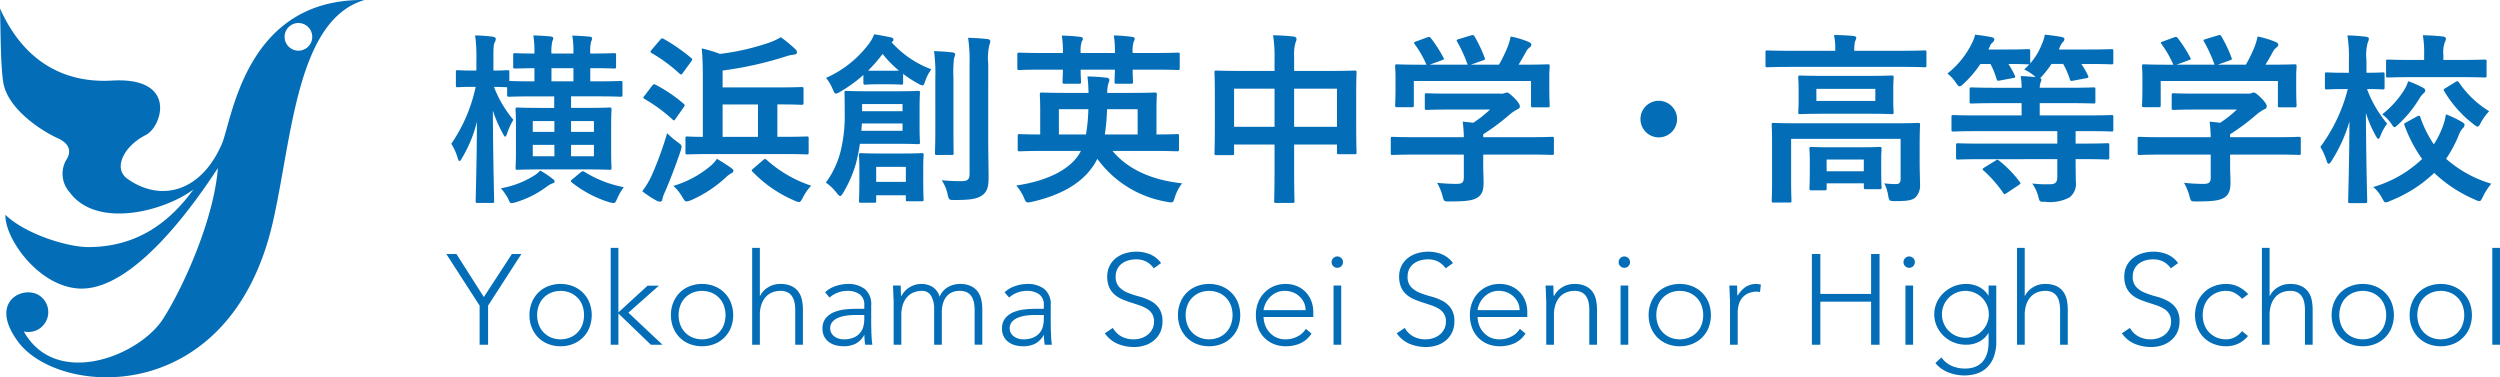 <svg xmlns="http://www.w3.org/2000/svg" viewBox="0 0 273.136 41.222"><defs><style>.a,.b{fill:#036eb7;}.b{fill-rule:evenodd;}</style></defs><path class="a" d="M51.807,9.489c-1.28,0-1.66.04-1.78.04-.22,0-.22-.02-.22-.22V7.889c0-.2,0-.22.22-.22.12,0,.5.04,1.78.04h.24v-1.16a16.866,16.866,0,0,0-.14-2.681,17.61,17.61,0,0,1,1.92.14c.2.04.34.12.34.22a.722.722,0,0,1-.12.4c-.12.22-.14.56-.14,1.9v1.18c1.04,0,1.38-.04,1.52-.04.2,0,.22.02.22.22v.96c.14,0,.8.04,2.741.04v-1.44c-1.44.02-2,.04-2.101.04-.2,0-.22-.019-.22-.24v-1.22c0-.2.02-.22.22-.22.1,0,.66.04,2.101.04v-.04a10.912,10.912,0,0,0-.12-1.94c.62.02,1.38.06,1.9.12.18.02.28.1.28.18a1.094,1.094,0,0,1-.1.34,4.647,4.647,0,0,0-.1,1.3v.04h2.4v-.04a10.595,10.595,0,0,0-.12-1.92c.6.02,1.36.06,1.9.12.18.02.26.08.26.18a.739.739,0,0,1-.1.34,4.376,4.376,0,0,0-.1,1.28v.04c1.88,0,2.48-.04,2.6-.04.2,0,.22.02.22.22v1.22c0,.22-.02.24-.22.24-.12,0-.78-.04-2.6-.04v1.44h.56c1.96,0,2.621-.04,2.74-.04.2,0,.22.02.22.22v1.26c0,.22-.02.24-.22.24-.12,0-.78-.04-2.74-.04H62.39v1.26h1.58c1.841,0,2.481-.04,2.621-.04.2,0,.22.02.22.24,0,.1-.04.601-.04,1.801v2.74c0,1.181.04,1.681.04,1.801,0,.2-.02.22-.22.22-.14,0-.78-.04-2.621-.04H59.169c-1.84,0-2.48.04-2.621.04-.2,0-.22-.02-.22-.22,0-.12.04-.62.04-1.801V13.79c0-1.2-.04-1.701-.04-1.801,0-.22.02-.24.22-.24.14,0,.78.04,2.621.04h1.38V10.53H58.369c-1.94,0-2.601.04-2.721.04-.22,0-.24-.02-.24-.24v-.8c-.14,0-.48-.02-1.44-.04A12.584,12.584,0,0,0,56.088,13.09a7.257,7.257,0,0,0-.68,1.48c-.08.24-.14.36-.22.36-.06,0-.14-.12-.24-.32a14.707,14.707,0,0,1-1.1-2.52c.02,5.261.14,9.522.14,9.862,0,.2-.02.22-.2.22h-1.6c-.2,0-.22-.02-.22-.22,0-.32.12-4.121.14-8.662a14.309,14.309,0,0,1-1.621,3.961c-.12.22-.2.34-.28.34s-.14-.1-.2-.32a6.065,6.065,0,0,0-.7-1.56,17.327,17.327,0,0,0,2.661-6.222Zm6.602,9.662a2.438,2.438,0,0,0,.6-.52,9.105,9.105,0,0,1,1.38.92c.16.12.2.16.2.28,0,.1-.08.16-.22.2a2.486,2.486,0,0,0-.58.32,10.957,10.957,0,0,1-3.421,1.741,2.131,2.131,0,0,1-.46.1c-.18,0-.24-.12-.4-.5a5.885,5.885,0,0,0-.78-1.12A10.178,10.178,0,0,0,58.409,19.151Zm2.161-4.741V13.23H58.208v1.18Zm0,2.661V15.83H58.208v1.241Zm2.08-8.182v-1.44h-2.4v1.44Zm.76,9.962c.22-.16.28-.18.44-.08a12.622,12.622,0,0,0,4.301,1.68,6.298,6.298,0,0,0-.72,1.24c-.24.56-.26.56-.88.4A12.589,12.589,0,0,1,62.47,19.931c-.16-.14-.14-.2.08-.36ZM62.39,13.23v1.18H64.89V13.23Zm2.501,2.6H62.39v1.241H64.89Z"/><path class="a" d="M71.147,19.291a37.104,37.104,0,0,0,1.74-4.741,9.285,9.285,0,0,0,1.121.96c.52.38.52.38.36.96-.54,1.601-1.14,3.161-1.72,4.501a3.417,3.417,0,0,0-.28.78c-.02.18-.1.28-.24.28a.823.823,0,0,1-.38-.1,11.219,11.219,0,0,1-1.58-1.04A8.995,8.995,0,0,0,71.147,19.291Zm.1-9.922c.16-.2.22-.2.4-.1a15.977,15.977,0,0,1,3.04,2.06c.08.08.12.12.12.16,0,.06-.04.12-.12.24l-.9,1.28c-.06.1-.1.14-.16.14q-.06,0-.18-.12a17.379,17.379,0,0,0-3-2.201c-.1-.06-.16-.1-.16-.16a.603.603,0,0,1,.14-.22Zm.88-5.021c.16-.18.22-.18.38-.1a19.683,19.683,0,0,1,3.001,2.08c.08.06.12.1.12.16s-.04.12-.12.24l-.92,1.26c-.14.2-.18.18-.34.06a16.922,16.922,0,0,0-3.041-2.241c-.1-.06-.14-.1-.14-.14,0-.06.04-.12.14-.24Zm7.782,14.023c.16.12.22.18.22.3s-.1.2-.26.28a2.933,2.933,0,0,0-.58.44,13.604,13.604,0,0,1-3.781,2.48,1.936,1.936,0,0,1-.5.14c-.16,0-.24-.12-.44-.441a4.865,4.865,0,0,0-1-1.26,11.201,11.201,0,0,0,4.081-2.2,3.508,3.508,0,0,0,.68-.76C78.929,17.711,79.449,18.031,79.909,18.371Zm-2.02-1.54c-1.98,0-2.661.04-2.781.04-.2,0-.22-.02-.22-.24v-1.48c0-.22.02-.24.22-.24.08,0,.54.04,1.68.04V8.809c0-1.52-.02-2.44-.12-3.52a14.61,14.61,0,0,1,2.001.6,26.374,26.374,0,0,0,5.341-1.22,7.576,7.576,0,0,0,1.3-.6,14.011,14.011,0,0,1,1.58,1.3.449.449,0,0,1,.18.36c0,.12-.12.22-.32.24a3.347,3.347,0,0,0-.84.18,39.805,39.805,0,0,1-6.962,1.56v1.84H85.09c1.741,0,2.341-.04,2.46-.04.22,0,.24.02.24.22v1.48c0,.22-.02.24-.24.24-.12,0-.72-.04-2.46-.04h-.16v3.541h.44c1.98,0,2.661-.04,2.78-.04.18,0,.2.02.2.24v1.48c0,.22-.02.24-.2.24-.12,0-.8-.04-2.78-.04Zm4.921-1.88V11.41H78.949v3.541Zm.54,2.561c.12-.1.18-.14.24-.14s.12.04.2.12a13.741,13.741,0,0,0,4.841,2.8,5.004,5.004,0,0,0-.92,1.32c-.18.32-.26.46-.44.46a1.593,1.593,0,0,1-.48-.16,13.899,13.899,0,0,1-4.561-3.141c-.16-.14-.12-.2.1-.38Z"/><path class="a" d="M93.947,15.711a19.96,19.96,0,0,1-.44,2.18,13.181,13.181,0,0,1-1.38,3.161c-.14.24-.24.36-.34.36s-.2-.12-.4-.36a4.93,4.93,0,0,0-1.16-1.1,9.858,9.858,0,0,0,1.621-3.461,16.119,16.119,0,0,0,.44-4.101c0-1.46-.02-2.021-.02-2.241,0-.2.02-.22.2-.22.12,0,.68.04,2.3.04h3.241c1.62,0,2.181-.04,2.28-.04.2,0,.22.02.22.22,0,.12-.04.52-.04,1.621v2.16c0,1.061.04,1.48.04,1.601,0,.2-.02.22-.22.22-.1,0-.66-.04-2.28-.04Zm.38-7.522A15.126,15.126,0,0,1,91.787,10.03a1.291,1.291,0,0,1-.46.2c-.14,0-.2-.16-.34-.46a4.745,4.745,0,0,0-.74-1.26,11.801,11.801,0,0,0,4.681-3.721,4.159,4.159,0,0,0,.58-1.04c.66.1,1.2.2,1.84.34.16.04.26.1.26.26,0,.1-.06.18-.2.26a10.855,10.855,0,0,0,4.341,2.96,4.87,4.87,0,0,0-.66,1.28c-.12.34-.18.48-.3.48a1.092,1.092,0,0,1-.44-.18,12.089,12.089,0,0,1-1.68-1.08v.96c0,.2-.02.22-.22.22-.12,0-.36-.04-1.36-.04h-1.16c-.98,0-1.24.04-1.36.04-.22,0-.24-.02-.24-.22Zm6.541,11.263c0,1.74.04,2.22.04,2.34,0,.18-.02.2-.22.2H99.188c-.2,0-.22-.02-.22-.2v-.46H95.728v.6c0,.2-.02.22-.22.22h-1.44c-.2,0-.22-.02-.22-.22,0-.12.04-.58.04-2.36V18.431c0-.92-.04-1.34-.04-1.48,0-.2.02-.22.22-.22.14,0,.6.04,2.101.04h2.42c1.48,0,1.96-.04,2.101-.04.2,0,.22.02.22.22,0,.14-.04.54-.04,1.24Zm-2.26-5.961H94.167l-.06.8h4.501ZM94.187,11.37v.78h4.421v-.78Zm2.9-3.641c.62,0,.94,0,1.121-.02a11.846,11.846,0,0,1-1.781-1.82,15.135,15.135,0,0,1-1.58,1.82c.2.02.52.02,1.08.02Zm-1.36,10.502v1.64h3.241v-1.64Zm6.461-9.682a18.467,18.467,0,0,0-.14-2.961c.72.02,1.34.06,2.04.14.18.02.26.1.26.22a1.803,1.803,0,0,1-.12.44,13.658,13.658,0,0,0-.06,2.141V14.05c0,1.701.02,2.52.02,2.641,0,.22-.02.24-.2.24H102.349c-.18,0-.2-.02-.2-.24,0-.12.04-.94.04-2.641Zm5.781,6.861c0,1.4.04,2.98.04,3.981,0,.98-.14,1.56-.72,1.96-.56.36-1.14.5-3.021.5-.6,0-.6-.02-.74-.64a4.404,4.404,0,0,0-.64-1.521,19.504,19.504,0,0,0,2.161.1c.64,0,.88-.16.88-.8V6.989a16.969,16.969,0,0,0-.16-2.86c.74.02,1.42.06,2.121.14.2.02.3.12.3.22a1.42,1.42,0,0,1-.1.44,6.13,6.13,0,0,0-.12,2.021Z"/><path class="a" d="M113.928,16.491c-1.78,0-2.4.04-2.521.04-.2,0-.22-.02-.22-.22V14.87c0-.2.02-.22.22-.22.1,0,.7.04,2.24.04V12.07c0-1.08-.04-1.6-.04-1.74,0-.2.02-.22.24-.22.12,0,.82.04,2.761.04h2.32c-.02-.6-.04-1.2-.12-1.8.8.02,1.42.06,2.081.14.22.02.32.12.32.26a1.655,1.655,0,0,1-.12.38,4.176,4.176,0,0,0-.12,1.02h2.42c1.94,0,2.641-.04,2.781-.04.2,0,.22.02.22.22,0,.12-.04.64-.04,1.72V14.69c1.52,0,2.1-.04,2.22-.04.22,0,.24.02.24.22v1.44c0,.2-.02.22-.24.22-.12,0-.74-.04-2.52-.04h-4.501c1.621,1.96,4.221,3.181,7.602,3.541a4.882,4.882,0,0,0-.8,1.54c-.12.42-.18.54-.42.54a2.276,2.276,0,0,1-.42-.06,11.768,11.768,0,0,1-7.622-4.701,5.874,5.874,0,0,1-.58.96c-1.26,1.76-3.421,3.021-6.561,3.741a2.244,2.244,0,0,1-.441.06c-.22,0-.28-.12-.44-.52a4.938,4.938,0,0,0-.84-1.32c3.601-.54,5.761-1.821,6.742-3.241a3.463,3.463,0,0,0,.32-.54Zm2.2-10.702a10.838,10.838,0,0,0-.12-1.9,19.602,19.602,0,0,1,2.02.14c.16.02.28.08.28.2a.527.527,0,0,1-.12.3,3.464,3.464,0,0,0-.12,1.26H121.81a11.074,11.074,0,0,0-.12-1.92,18.85,18.85,0,0,1,2,.16c.18.02.28.08.28.2a.528.528,0,0,1-.1.3,3.405,3.405,0,0,0-.12,1.26h2.4c1.78,0,2.38-.04,2.501-.04.22,0,.24.02.24.22v1.46c0,.2-.02.22-.24.22-.12,0-.72-.04-2.501-.04h-2.4c0,.82.04,1.2.04,1.3,0,.22-.02.24-.22.24h-1.581c-.2,0-.22-.02-.22-.24,0-.1.02-.48.04-1.3h-3.741c0,.82.04,1.22.04,1.32,0,.2-.02.22-.22.22H116.308c-.2,0-.22-.02-.22-.22,0-.12.02-.52.04-1.32h-2.26c-1.78,0-2.38.04-2.501.04-.2,0-.22-.02-.22-.22v-1.46c0-.2.02-.22.22-.22.12,0,.72.04,2.501.04Zm-.44,6.142v2.76h2.961a19.414,19.414,0,0,0,.26-2.76Zm8.602,2.76V11.93h-3.341a21.822,21.822,0,0,1-.24,2.76Z"/><path class="a" d="M139.249,6.409a15.036,15.036,0,0,0-.16-2.56c.74.02,1.54.06,2.22.14.18.02.34.1.34.24a.911.911,0,0,1-.1.4,4.759,4.759,0,0,0-.16,1.62v1.5H145.27c1.92,0,2.581-.04,2.721-.04.2,0,.22.02.22.22,0,.12-.04.74-.04,2.48v2.32c0,3.201.04,3.781.04,3.901,0,.2-.02.22-.22.22H146.29c-.2,0-.22-.02-.22-.22v-.84h-4.681v2.46c0,2.38.04,3.601.04,3.701,0,.2-.02.22-.22.22h-1.78c-.2,0-.22-.02-.22-.22,0-.12.04-1.3.04-3.661v-2.5h-4.421v.92c0,.22-.02.24-.22.24h-1.7c-.2,0-.22-.02-.22-.24,0-.12.04-.72.04-3.921V10.729c0-2.04-.04-2.68-.04-2.8,0-.2.019-.22.22-.22.14,0,.8.04,2.721.04h3.621ZM134.828,13.85h4.421V9.689h-4.421Zm6.561-4.161V13.85H146.07V9.689Z"/><path class="a" d="M154.667,16.891c-1.78,0-2.38.04-2.5.04-.2,0-.22-.02-.22-.22V15.17c0-.2.02-.22.22-.22.12,0,.72.04,2.5.04h5.261a14.455,14.455,0,0,0-.12-1.701l1.16.12a12.511,12.511,0,0,0,1.82-1.44h-4.321c-1.84,0-2.481.04-2.581.04-.2,0-.22-.02-.22-.2v-1.4c0-.2.02-.22.22-.22.1,0,.74.04,2.581.04H163.89a1.255,1.255,0,0,0,.48-.04.653.653,0,0,1,.26-.08c.16,0,.36.16.86.64.4.42.56.68.56.86a.319.319,0,0,1-.24.32,4.747,4.747,0,0,0-.96.66,23.735,23.735,0,0,1-2.801,2.08v.32H167.05c1.78,0,2.38-.04,2.501-.04.2,0,.22.02.22.22v1.54c0,.2-.02.22-.22.22-.12,0-.72-.04-2.501-.04h-5.002v1.3c0,.48.04,1.22.04,1.74,0,.86-.16,1.3-.64,1.64-.52.32-1.14.441-3.06.441-.62,0-.62.02-.78-.58a6.007,6.007,0,0,0-.6-1.46,19.446,19.446,0,0,0,2.141.12c.56,0,.78-.14.78-.7v-2.5Zm1.24-12.803c.26-.1.32-.06.44.1a14.981,14.981,0,0,1,1.34,2.08c.1.2.1.22-.18.32l-1.32.48h4.161a15.483,15.483,0,0,0-1.14-2.5c-.12-.2-.06-.22.18-.3l1.32-.4c.24-.08.3-.04.4.12a15.613,15.613,0,0,1,1.1,2.32c.06.18.06.2-.22.3l-1.3.46h3.08a15.794,15.794,0,0,0,.98-2.021,6.614,6.614,0,0,0,.3-1.06,10.05,10.05,0,0,1,1.98.6c.18.08.28.18.28.3a.377.377,0,0,1-.2.3,1.511,1.511,0,0,0-.38.46c-.28.52-.52.94-.82,1.42h.52c1.86,0,2.52-.04,2.641-.04.22,0,.24.02.24.22,0,.12-.04.5-.04,1.08v.92c0,1.8.04,2.12.04,2.24,0,.22-.02.24-.24.24H167.49c-.2,0-.22-.02-.22-.24V8.849H154.467V11.49c0,.2-.02.22-.22.22h-1.581c-.22,0-.24-.02-.24-.22,0-.14.04-.46.04-2.26v-.74c0-.74-.04-1.1-.04-1.24,0-.2.02-.22.24-.22.12,0,.78.04,2.641.04h.54a11.574,11.574,0,0,0-1.28-2.24c-.12-.18-.1-.22.14-.3Z"/><path class="a" d="M183.229,13.01a2,2,0,1,1-2.001-2A2.006,2.006,0,0,1,183.229,13.01Z"/><path class="a" d="M195.647,7.309c-1.8,0-2.42.04-2.541.04-.2,0-.22-.02-.22-.22v-1.4c0-.2.02-.22.22-.22.12,0,.74.04,2.541.04h4.861v-.06a6.852,6.852,0,0,0-.14-1.661c.74,0,1.44.04,2.121.1.2.02.32.1.32.2a1.201,1.201,0,0,1-.14.4,3.971,3.971,0,0,0-.08.96v.06H207.71c1.8,0,2.42-.04,2.541-.04.2,0,.22.02.22.22v1.4c0,.2-.02.22-.22.22-.12,0-.74-.04-2.541-.04ZM209.73,17.571c0,1.08.04,1.92.04,2.541a1.841,1.841,0,0,1-.48,1.44c-.36.32-.82.42-2.26.42-.62,0-.64-.04-.74-.62a4.652,4.652,0,0,0-.42-1.32,11.152,11.152,0,0,0,1.28.08c.32,0,.5-.14.5-.56V15.17H195.687v4.481c0,1.48.04,2.16.04,2.26,0,.2-.02.22-.22.22h-1.72c-.2,0-.22-.02-.22-.22,0-.12.04-.72.04-2.26V15.771c0-1.4-.04-2-.04-2.121,0-.2.02-.22.22-.22.14,0,.8.04,2.7.04H206.85c1.9,0,2.561-.04,2.701-.04.2,0,.22.02.22.22,0,.12-.04.82-.04,2.28Zm-5.641-9.282c1.82,0,2.46-.04,2.58-.04.2,0,.22.02.22.22,0,.14-.04.44-.04,1.3v1.22c0,.82.04,1.14.04,1.26,0,.2-.02.22-.22.22-.12,0-.76-.04-2.58-.04H199.268c-1.82,0-2.46.04-2.581.04-.2,0-.22-.02-.22-.22,0-.12.04-.44.04-1.26v-1.22c0-.86-.04-1.16-.04-1.3,0-.2.02-.22.22-.22.12,0,.76.04,2.581.04Zm-6.182,12.503c-.2,0-.22-.02-.22-.22,0-.14.04-.46.04-2.3v-.74c0-.76-.04-1.14-.04-1.26,0-.2.02-.22.22-.22.12,0,.64.04,2.161.04h3.121c1.5,0,2.02-.04,2.161-.04.2,0,.22.02.22.22,0,.12-.04.48-.04,1.06v.88c0,1.8.04,2.12.04,2.24,0,.2-.02.22-.22.22h-1.48c-.22,0-.24-.02-.24-.22v-.42h-4.061v.54c0,.2-.02.22-.22.22Zm6.981-11.082h-6.441v1.32h6.441Zm-5.321,9.002h4.061v-1.28h-4.061Z"/><path class="a" d="M216.548,17.391c-1.86,0-2.5.04-2.621.04-.2,0-.22-.02-.22-.22v-1.32c0-.22.02-.24.22-.24.12,0,.76.04,2.621.04h8.222V14.33h-8.802c-1.8,0-2.4.04-2.52.04-.22,0-.24-.02-.24-.22V12.79c0-.2.02-.22.24-.22.12,0,.72.04,2.52.04h4.901V11.27h-2.681c-1.96,0-2.66.04-2.78.04-.2,0-.22-.02-.22-.22v-1.32c0-.2.02-.22.22-.22.12,0,.82.04,2.78.04h2.681a7.384,7.384,0,0,0-.1-1.28c.58.02,1.161.06,1.621.12l-.14-.14a5.005,5.005,0,0,0-1.1-.7,7.394,7.394,0,0,0,.56-.56h-.14c-.12,0-.64-.04-2.141-.04a9.609,9.609,0,0,1,.7,1.26c.08.18.06.24-.2.28l-1.4.26c-.3.06-.34.04-.4-.18a9.191,9.191,0,0,0-.66-1.621h-1.101a12.012,12.012,0,0,1-1.84,2.161c-.2.18-.32.28-.44.28s-.22-.12-.4-.4a4.51,4.51,0,0,0-.92-1,9.549,9.549,0,0,0,2.661-3.281,4.058,4.058,0,0,0,.36-.961c.56.06,1.26.16,1.82.28.2.04.28.14.28.24a.441.441,0,0,1-.18.32.974.974,0,0,0-.32.48,2.012,2.012,0,0,0-.14.3h2.02c1.64,0,2.18-.04,2.3-.04.22,0,.24.02.24.24v1.32a6.997,6.997,0,0,0,1.28-2.12,4.402,4.402,0,0,0,.32-1.02c.62.06,1.38.16,1.86.26.22.04.28.14.28.22a.451.451,0,0,1-.16.32,1.513,1.513,0,0,0-.3.46,2.676,2.676,0,0,0-.14.36H228.01c1.88,0,2.541-.04,2.661-.04.2,0,.22.02.22.24V6.809c0,.2-.02.22-.22.22-.12,0-.78-.04-2.661-.04h-.62a8.929,8.929,0,0,1,.74,1.28c.08.18.04.24-.22.28l-1.38.26c-.3.06-.34.04-.4-.18a8.513,8.513,0,0,0-.72-1.641h-1.28a10.491,10.491,0,0,1-.96,1.26,1.808,1.808,0,0,1-.28.28c.08.04.14.1.14.16a.741.741,0,0,1-.08.3,1.723,1.723,0,0,0-.1.6H225.95c1.98,0,2.661-.04,2.781-.04.18,0,.2.02.2.22v1.32c0,.2-.02.22-.2.22-.12,0-.8-.04-2.781-.04H222.849v1.34H228.15c1.8,0,2.42-.04,2.541-.04.18,0,.2.02.2.22v1.36c0,.2-.02.22-.2.22-.12,0-.74-.04-2.541-.04h-1.38v1.36h.82c1.88,0,2.52-.04,2.641-.04.2,0,.22.02.22.24v1.32c0,.2-.02.22-.22.22-.12,0-.76-.04-2.641-.04h-.82v.3c0,.7.02,1.46.02,2.12a1.88,1.88,0,0,1-.66,1.741,4.49,4.49,0,0,1-2.681.5c-.62,0-.62,0-.76-.6a4.452,4.452,0,0,0-.66-1.4,12.797,12.797,0,0,0,1.94.08c.58,0,.8-.2.8-.8v-1.94Zm1.44.18c.12-.08.18-.12.24-.12s.1.04.18.1a12.286,12.286,0,0,1,2.241,2.3c.14.16.14.2-.08.36l-1.3.86c-.28.18-.3.2-.4.02a13.514,13.514,0,0,0-2.16-2.46c-.16-.14-.14-.18.1-.34Z"/><path class="a" d="M236.268,16.891c-1.78,0-2.38.04-2.501.04-.2,0-.22-.02-.22-.22V15.17c0-.2.02-.22.22-.22.12,0,.72.04,2.501.04h5.261a14.455,14.455,0,0,0-.12-1.701l1.16.12a12.511,12.511,0,0,0,1.82-1.44h-4.321c-1.84,0-2.481.04-2.581.04-.2,0-.22-.02-.22-.2v-1.4c0-.2.02-.22.22-.22.1,0,.74.04,2.581.04H245.49a1.255,1.255,0,0,0,.48-.04.653.653,0,0,1,.26-.08c.16,0,.36.16.86.64.4.42.56.68.56.86a.319.319,0,0,1-.24.32,4.747,4.747,0,0,0-.96.66,23.769,23.769,0,0,1-2.8,2.08v.32h5.001c1.78,0,2.38-.04,2.501-.04.2,0,.22.02.22.22v1.54c0,.2-.02.22-.22.22-.12,0-.72-.04-2.501-.04h-5.001v1.3c0,.48.04,1.22.04,1.74,0,.86-.16,1.3-.64,1.64-.52.32-1.14.441-3.06.441-.62,0-.62.02-.78-.58a6.007,6.007,0,0,0-.6-1.46,19.446,19.446,0,0,0,2.141.12c.56,0,.78-.14.78-.7v-2.5Zm1.24-12.803c.26-.1.32-.06.44.1a14.981,14.981,0,0,1,1.34,2.08c.1.2.1.22-.18.32l-1.32.48h4.161a15.474,15.474,0,0,0-1.14-2.5c-.12-.2-.06-.22.18-.3l1.32-.4c.24-.08.3-.04.4.12a15.613,15.613,0,0,1,1.1,2.32c.06.18.06.2-.22.3l-1.3.46H245.37a15.794,15.794,0,0,0,.98-2.021,6.614,6.614,0,0,0,.3-1.06,10.05,10.05,0,0,1,1.98.6c.18.08.28.18.28.3a.377.377,0,0,1-.2.3,1.511,1.511,0,0,0-.38.46c-.28.52-.52.94-.82,1.42h.52c1.86,0,2.52-.04,2.641-.04.22,0,.24.02.24.22,0,.12-.04.5-.04,1.08v.92c0,1.8.04,2.12.04,2.24,0,.22-.02.24-.24.24H249.09c-.2,0-.22-.02-.22-.24V8.849H236.067V11.49c0,.2-.02.22-.22.22H234.267c-.22,0-.24-.02-.24-.22,0-.14.04-.46.04-2.26v-.74c0-.74-.04-1.1-.04-1.24,0-.2.019-.22.24-.22.12,0,.78.04,2.641.04h.54a11.574,11.574,0,0,0-1.28-2.24c-.12-.18-.1-.22.14-.3Z"/><path class="a" d="M256.767,22.192c-.2,0-.22-.02-.22-.24,0-.34.12-4.081.14-8.682a16.735,16.735,0,0,1-1.96,4.321c-.12.2-.22.3-.32.3-.08,0-.14-.1-.22-.34a6.589,6.589,0,0,0-.68-1.5,18.052,18.052,0,0,0,3-6.321h-.34c-1.38,0-1.82.04-1.94.04-.2,0-.22-.02-.22-.24v-1.42c0-.18.02-.2.22-.2.12,0,.56.04,1.94.04h.46v-1.34a15.25,15.25,0,0,0-.16-2.741,19.211,19.211,0,0,1,2,.14c.2.02.34.1.34.2a1.026,1.026,0,0,1-.12.44,5.05,5.05,0,0,0-.14,1.92v1.38c1.24,0,1.641-.04,1.76-.04.2,0,.22.02.22.2v1.42c0,.22-.02.24-.22.24-.12,0-.52-.04-1.7-.04a12.773,12.773,0,0,0,2.201,3.781,5.346,5.346,0,0,0-.72,1.3c-.1.24-.16.36-.24.36s-.16-.1-.28-.32a13.069,13.069,0,0,1-1.081-2.501c.02,5.201.14,9.262.14,9.602,0,.22-.02.24-.24.24Zm7.321-9.482c.24-.12.28-.08.36.14a12.43,12.43,0,0,0,1.46,2.921,9.611,9.611,0,0,0,.82-1.56,6.745,6.745,0,0,0,.5-1.72,11.208,11.208,0,0,1,1.76.84c.2.12.28.2.28.3a.547.547,0,0,1-.22.4,2.538,2.538,0,0,0-.46.84,13.984,13.984,0,0,1-1.34,2.48,13.057,13.057,0,0,0,4.941,2.721,6.377,6.377,0,0,0-.92,1.42c-.16.34-.24.48-.4.48a1.371,1.371,0,0,1-.46-.16,15,15,0,0,1-4.461-2.921,14.78,14.78,0,0,1-4.821,3.061,1.313,1.313,0,0,1-.48.16c-.14,0-.22-.14-.4-.48a4.04,4.04,0,0,0-.96-1.2,13.011,13.011,0,0,0,5.341-3.061,15.366,15.366,0,0,1-1.92-3.661c-.08-.2-.04-.22.22-.36Zm.581-3.161c.2.12.3.2.3.32a.445.445,0,0,1-.2.34,2.933,2.933,0,0,0-.48.62,12.871,12.871,0,0,1-2.24,2.741c-.22.2-.34.32-.44.32s-.2-.14-.38-.42a4.471,4.471,0,0,0-.96-.98,10.511,10.511,0,0,0,2.401-2.661,4.711,4.711,0,0,0,.44-.96A13.077,13.077,0,0,1,264.669,9.549Zm-1.101-1.12c-1.88,0-2.541.04-2.661.04-.2,0-.22-.02-.22-.22v-1.52c0-.2.02-.22.22-.22.12,0,.78.04,2.661.04h1.28v-.58a11.537,11.537,0,0,0-.14-2.121c.74.02,1.52.06,2.181.14.2.02.34.12.34.2a.939.939,0,0,1-.12.42,3.128,3.128,0,0,0-.16,1.36v.58h1.84c1.88,0,2.52-.04,2.641-.04.22,0,.24.02.24.22v1.52c0,.2-.02.22-.24.22-.12,0-.76-.04-2.641-.04Zm4.681.54c.24-.14.28-.14.42.06a10.673,10.673,0,0,0,3.281,3.121,6.045,6.045,0,0,0-.9,1.24c-.16.32-.24.44-.36.44-.1,0-.22-.08-.42-.24A12.665,12.665,0,0,1,267.05,9.97c-.12-.18-.08-.22.16-.36Z"/><path class="a" d="M52.4,33.391l-3.64-5.642h1.106l2.996,4.704,3.066-4.704h1.036l-3.64,5.642v4.27H52.4Z"/><path class="a" d="M57.846,34.427a3.609,3.609,0,0,1,.252-1.365,3.255,3.255,0,0,1,.7-1.078,3.12,3.12,0,0,1,1.078-.707,3.659,3.659,0,0,1,1.372-.253,3.607,3.607,0,0,1,1.365.253,3.169,3.169,0,0,1,1.785,1.785,3.824,3.824,0,0,1,0,2.73,3.167,3.167,0,0,1-1.785,1.785,3.606,3.606,0,0,1-1.365.252,3.659,3.659,0,0,1-1.372-.252,3.12,3.12,0,0,1-1.078-.707,3.253,3.253,0,0,1-.7-1.078A3.605,3.605,0,0,1,57.846,34.427Zm.84,0a2.995,2.995,0,0,0,.175,1.029,2.4,2.4,0,0,0,.511.84,2.456,2.456,0,0,0,.812.567,2.8,2.8,0,0,0,2.128,0,2.472,2.472,0,0,0,.812-.567,2.405,2.405,0,0,0,.511-.84,3.108,3.108,0,0,0,0-2.058,2.41,2.41,0,0,0-.511-.84,2.479,2.479,0,0,0-.812-.567,2.8,2.8,0,0,0-2.128,0,2.464,2.464,0,0,0-.812.567,2.405,2.405,0,0,0-.511.84A2.998,2.998,0,0,0,58.686,34.427Z"/><path class="a" d="M66.722,27.077h.84v7.056l3.192-2.926h1.232L68.654,34.161l3.724,3.5H71.104l-3.542-3.416v3.416h-.84Z"/><path class="a" d="M73.302,34.427a3.611,3.611,0,0,1,.252-1.365,3.258,3.258,0,0,1,.7-1.078,3.121,3.121,0,0,1,1.078-.707,3.66,3.66,0,0,1,1.372-.253,3.607,3.607,0,0,1,1.365.253,3.168,3.168,0,0,1,1.785,1.785,3.823,3.823,0,0,1,0,2.73,3.167,3.167,0,0,1-1.785,1.785,3.607,3.607,0,0,1-1.365.252,3.66,3.66,0,0,1-1.372-.252,3.121,3.121,0,0,1-1.078-.707,3.256,3.256,0,0,1-.7-1.078A3.607,3.607,0,0,1,73.302,34.427Zm.84,0a2.995,2.995,0,0,0,.175,1.029,2.4,2.4,0,0,0,.511.84,2.458,2.458,0,0,0,.812.567,2.8,2.8,0,0,0,2.128,0,2.472,2.472,0,0,0,.812-.567,2.406,2.406,0,0,0,.511-.84,3.108,3.108,0,0,0,0-2.058,2.411,2.411,0,0,0-.511-.84,2.479,2.479,0,0,0-.812-.567,2.8,2.8,0,0,0-2.128,0,2.465,2.465,0,0,0-.812.567,2.405,2.405,0,0,0-.511.84A2.998,2.998,0,0,0,74.142,34.427Z"/><path class="a" d="M82.178,27.077h.84v5.25h.028a2.269,2.269,0,0,1,.84-.917,2.446,2.446,0,0,1,1.372-.385,2.758,2.758,0,0,1,1.232.238,1.985,1.985,0,0,1,.749.623,2.354,2.354,0,0,1,.378.889,5.087,5.087,0,0,1,.105,1.036v3.85h-.84V33.853a4.081,4.081,0,0,0-.07-.763,2.02,2.02,0,0,0-.245-.665,1.28,1.28,0,0,0-.49-.469,1.678,1.678,0,0,0-.819-.175,2.394,2.394,0,0,0-.875.161,1.886,1.886,0,0,0-.714.49,2.372,2.372,0,0,0-.476.826,3.52,3.52,0,0,0-.175,1.169V37.661h-.84Z"/><path class="a" d="M95.183,34.945q0,.476.007.854t.021.7q.014.322.035.602t.063.56h-.784a6.087,6.087,0,0,1-.084-1.05h-.028a2.361,2.361,0,0,1-.903.924,2.833,2.833,0,0,1-1.365.294,3.293,3.293,0,0,1-.826-.105,2.163,2.163,0,0,1-.728-.336,1.726,1.726,0,0,1-.728-1.477,1.728,1.728,0,0,1,.378-1.176,2.355,2.355,0,0,1,.931-.651,4.426,4.426,0,0,1,1.176-.28q.623-.063,1.099-.063h.98V33.349a1.369,1.369,0,0,0-.518-1.204,2.211,2.211,0,0,0-1.302-.364,2.951,2.951,0,0,0-1.974.728l-.49-.574a2.992,2.992,0,0,1,1.148-.679,4.113,4.113,0,0,1,1.316-.232,2.943,2.943,0,0,1,1.876.553,2.138,2.138,0,0,1,.7,1.785Zm-1.68-.532a7.41,7.41,0,0,0-1.029.07,3.608,3.608,0,0,0-.896.238,1.667,1.667,0,0,0-.637.448,1.044,1.044,0,0,0-.238.7,1.031,1.031,0,0,0,.133.525,1.157,1.157,0,0,0,.343.378,1.602,1.602,0,0,0,.469.224,1.835,1.835,0,0,0,.525.077,2.695,2.695,0,0,0,1.106-.196,1.88,1.88,0,0,0,.693-.511,1.785,1.785,0,0,0,.357-.714,3.36,3.36,0,0,0,.098-.805v-.434Z"/><path class="a" d="M97.634,33.013q0-.182-.014-.441c-.009-.173-.017-.348-.021-.525s-.012-.343-.021-.497-.014-.273-.014-.357h.84q.014.364.021.7a2.192,2.192,0,0,0,.035.434h.042a2.269,2.269,0,0,1,.84-.917,2.446,2.446,0,0,1,1.372-.385,2.194,2.194,0,0,1,1.176.329,1.87,1.87,0,0,1,.77,1.071,2.095,2.095,0,0,1,.917-1.064,2.614,2.614,0,0,1,1.281-.337,2.758,2.758,0,0,1,1.232.238,1.985,1.985,0,0,1,.749.623,2.354,2.354,0,0,1,.378.889,5.087,5.087,0,0,1,.105,1.036v3.85h-.84V33.853a4.081,4.081,0,0,0-.07-.763,2.02,2.02,0,0,0-.245-.665,1.28,1.28,0,0,0-.49-.469,1.678,1.678,0,0,0-.819-.175,1.925,1.925,0,0,0-.966.217,1.702,1.702,0,0,0-.595.553,2.27,2.27,0,0,0-.308.728,3.268,3.268,0,0,0-.091.742v3.64h-.84V33.769a2.772,2.772,0,0,0-.329-1.442,1.101,1.101,0,0,0-1.015-.546,2.394,2.394,0,0,0-.875.161,1.887,1.887,0,0,0-.714.49,2.371,2.371,0,0,0-.476.826,3.52,3.52,0,0,0-.175,1.169V37.661h-.84Z"/><path class="a" d="M114.797,34.945q0,.476.007.854t.021.7q.014.322.035.602t.063.56h-.784a6.087,6.087,0,0,1-.084-1.05h-.028a2.36,2.36,0,0,1-.903.924,2.832,2.832,0,0,1-1.365.294,3.293,3.293,0,0,1-.826-.105,2.163,2.163,0,0,1-.728-.336,1.726,1.726,0,0,1-.728-1.477,1.728,1.728,0,0,1,.378-1.176,2.354,2.354,0,0,1,.931-.651,4.426,4.426,0,0,1,1.176-.28q.623-.063,1.099-.063h.98V33.349a1.369,1.369,0,0,0-.518-1.204,2.211,2.211,0,0,0-1.302-.364,2.951,2.951,0,0,0-1.974.728l-.49-.574a2.993,2.993,0,0,1,1.148-.679,4.113,4.113,0,0,1,1.316-.232,2.943,2.943,0,0,1,1.876.553,2.138,2.138,0,0,1,.7,1.785Zm-1.68-.532a7.41,7.41,0,0,0-1.029.07,3.608,3.608,0,0,0-.896.238,1.667,1.667,0,0,0-.637.448,1.044,1.044,0,0,0-.238.7,1.03,1.03,0,0,0,.133.525,1.156,1.156,0,0,0,.343.378,1.602,1.602,0,0,0,.469.224,1.837,1.837,0,0,0,.525.077,2.696,2.696,0,0,0,1.106-.196,1.879,1.879,0,0,0,.693-.511,1.785,1.785,0,0,0,.357-.714,3.36,3.36,0,0,0,.098-.805v-.434Z"/><path class="a" d="M121.587,35.827a2.37,2.37,0,0,0,.945.938,2.779,2.779,0,0,0,1.323.308,2.643,2.643,0,0,0,.868-.14,2.209,2.209,0,0,0,.707-.392,1.845,1.845,0,0,0,.476-.609,1.804,1.804,0,0,0,.175-.805,1.548,1.548,0,0,0-.217-.854,1.739,1.739,0,0,0-.581-.553,4.293,4.293,0,0,0-.819-.371q-.455-.154-.938-.308t-.938-.35a3.137,3.137,0,0,1-.819-.511,2.27,2.27,0,0,1-.581-.791,2.825,2.825,0,0,1-.217-1.176,2.548,2.548,0,0,1,.259-1.169,2.499,2.499,0,0,1,.7-.854,3.122,3.122,0,0,1,1.015-.518,4.107,4.107,0,0,1,1.204-.175,3.894,3.894,0,0,1,1.505.287,2.862,2.862,0,0,1,1.197.959l-.798.574a2.351,2.351,0,0,0-.819-.735,2.377,2.377,0,0,0-1.113-.245,3.028,3.028,0,0,0-.854.119,2.136,2.136,0,0,0-.707.35,1.719,1.719,0,0,0-.483.581,1.77,1.77,0,0,0-.182.826,1.595,1.595,0,0,0,.378,1.141,2.666,2.666,0,0,0,.945.63,10.069,10.069,0,0,0,1.232.406,5.96,5.96,0,0,1,1.232.469,2.655,2.655,0,0,1,.945.819,2.441,2.441,0,0,1,.378,1.449,2.685,2.685,0,0,1-.252,1.19,2.611,2.611,0,0,1-.679.875,2.928,2.928,0,0,1-.987.539,3.729,3.729,0,0,1-1.162.182,4.667,4.667,0,0,1-1.806-.343,3.303,3.303,0,0,1-1.414-1.155Z"/><path class="a" d="M128.699,34.427a3.609,3.609,0,0,1,.252-1.365,3.258,3.258,0,0,1,.7-1.078,3.12,3.12,0,0,1,1.078-.707,3.66,3.66,0,0,1,1.372-.253,3.607,3.607,0,0,1,1.365.253,3.168,3.168,0,0,1,1.785,1.785,3.824,3.824,0,0,1,0,2.73,3.167,3.167,0,0,1-1.785,1.785,3.606,3.606,0,0,1-1.365.252,3.659,3.659,0,0,1-1.372-.252,3.12,3.12,0,0,1-1.078-.707,3.256,3.256,0,0,1-.7-1.078A3.605,3.605,0,0,1,128.699,34.427Zm.84,0a2.995,2.995,0,0,0,.175,1.029,2.4,2.4,0,0,0,.511.84,2.456,2.456,0,0,0,.812.567,2.8,2.8,0,0,0,2.128,0,2.473,2.473,0,0,0,.812-.567,2.406,2.406,0,0,0,.511-.84,3.108,3.108,0,0,0,0-2.058,2.411,2.411,0,0,0-.511-.84,2.481,2.481,0,0,0-.812-.567,2.8,2.8,0,0,0-2.128,0,2.464,2.464,0,0,0-.812.567,2.405,2.405,0,0,0-.511.84A2.998,2.998,0,0,0,129.54,34.427Z"/><path class="a" d="M143.287,36.443a2.835,2.835,0,0,1-1.211,1.064,3.861,3.861,0,0,1-1.589.322,3.448,3.448,0,0,1-1.344-.252,3.035,3.035,0,0,1-1.036-.707,3.113,3.113,0,0,1-.665-1.078,3.943,3.943,0,0,1-.231-1.379,3.686,3.686,0,0,1,.238-1.344,3.209,3.209,0,0,1,.672-1.071,3.155,3.155,0,0,1,1.022-.714,3.194,3.194,0,0,1,1.302-.259,3.118,3.118,0,0,1,1.309.259,2.846,2.846,0,0,1,1.533,1.659,3.256,3.256,0,0,1,.196,1.106v.588h-5.432a2.849,2.849,0,0,0,.105.679,2.401,2.401,0,0,0,.385.805,2.433,2.433,0,0,0,.749.672,2.334,2.334,0,0,0,1.211.28,2.702,2.702,0,0,0,1.246-.308,2.245,2.245,0,0,0,.924-.84Zm-.644-2.562a1.915,1.915,0,0,0-.175-.812,2.175,2.175,0,0,0-.476-.665,2.252,2.252,0,0,0-.714-.455,2.298,2.298,0,0,0-.875-.168,2.143,2.143,0,0,0-1.141.28,2.497,2.497,0,0,0-.721.644,2.566,2.566,0,0,0-.378.707,1.873,1.873,0,0,0-.112.469Z"/><path class="a" d="M145.485,28.631a.622.622,0,1,1,.182.448A.609.609,0,0,1,145.485,28.631Zm.21,2.562h.84V37.661h-.84Z"/><path class="a" d="M153.479,35.827a2.37,2.37,0,0,0,.945.938,2.779,2.779,0,0,0,1.323.308,2.643,2.643,0,0,0,.868-.14,2.209,2.209,0,0,0,.707-.392,1.845,1.845,0,0,0,.476-.609,1.804,1.804,0,0,0,.175-.805,1.548,1.548,0,0,0-.217-.854,1.739,1.739,0,0,0-.581-.553,4.293,4.293,0,0,0-.819-.371q-.455-.154-.938-.308t-.938-.35a3.135,3.135,0,0,1-.819-.511,2.268,2.268,0,0,1-.581-.791,2.825,2.825,0,0,1-.217-1.176,2.548,2.548,0,0,1,.259-1.169,2.5,2.5,0,0,1,.7-.854,3.122,3.122,0,0,1,1.015-.518,4.107,4.107,0,0,1,1.204-.175,3.894,3.894,0,0,1,1.505.287,2.862,2.862,0,0,1,1.197.959l-.798.574a2.351,2.351,0,0,0-.819-.735,2.377,2.377,0,0,0-1.113-.245,3.028,3.028,0,0,0-.854.119,2.136,2.136,0,0,0-.707.35,1.72,1.72,0,0,0-.483.581,1.77,1.77,0,0,0-.182.826,1.595,1.595,0,0,0,.378,1.141,2.666,2.666,0,0,0,.945.63,10.069,10.069,0,0,0,1.232.406,5.96,5.96,0,0,1,1.232.469,2.655,2.655,0,0,1,.945.819,2.441,2.441,0,0,1,.378,1.449,2.685,2.685,0,0,1-.252,1.19,2.611,2.611,0,0,1-.679.875,2.928,2.928,0,0,1-.987.539,3.729,3.729,0,0,1-1.162.182,4.667,4.667,0,0,1-1.806-.343,3.303,3.303,0,0,1-1.414-1.155Z"/><path class="a" d="M166.667,36.443a2.835,2.835,0,0,1-1.211,1.064,3.861,3.861,0,0,1-1.589.322,3.448,3.448,0,0,1-1.344-.252,3.035,3.035,0,0,1-1.036-.707,3.113,3.113,0,0,1-.665-1.078,3.943,3.943,0,0,1-.231-1.379,3.686,3.686,0,0,1,.238-1.344,3.209,3.209,0,0,1,.672-1.071,3.155,3.155,0,0,1,1.022-.714,3.194,3.194,0,0,1,1.302-.259,3.118,3.118,0,0,1,1.309.259,2.846,2.846,0,0,1,1.533,1.659,3.256,3.256,0,0,1,.196,1.106v.588h-5.432a2.849,2.849,0,0,0,.105.679,2.401,2.401,0,0,0,.385.805,2.433,2.433,0,0,0,.749.672,2.334,2.334,0,0,0,1.211.28,2.702,2.702,0,0,0,1.246-.308,2.245,2.245,0,0,0,.924-.84Zm-.644-2.562a1.915,1.915,0,0,0-.175-.812,2.175,2.175,0,0,0-.476-.665,2.252,2.252,0,0,0-.714-.455,2.298,2.298,0,0,0-.875-.168,2.143,2.143,0,0,0-1.141.28,2.497,2.497,0,0,0-.721.644,2.566,2.566,0,0,0-.378.707,1.873,1.873,0,0,0-.112.469Z"/><path class="a" d="M168.935,33.013q0-.182-.014-.441t-.021-.525c-.005-.177-.012-.343-.021-.497s-.014-.273-.014-.357h.84q.014.364.021.7a2.192,2.192,0,0,0,.035.434h.042a2.268,2.268,0,0,1,.84-.917,2.446,2.446,0,0,1,1.372-.385,2.758,2.758,0,0,1,1.232.238,1.985,1.985,0,0,1,.749.623,2.353,2.353,0,0,1,.378.889,5.08,5.08,0,0,1,.105,1.036v3.85h-.84V33.853a4.09,4.09,0,0,0-.07-.763,2.022,2.022,0,0,0-.245-.665,1.279,1.279,0,0,0-.49-.469,1.678,1.678,0,0,0-.819-.175,2.394,2.394,0,0,0-.875.161,1.887,1.887,0,0,0-.714.49,2.372,2.372,0,0,0-.476.826,3.52,3.52,0,0,0-.175,1.169V37.661h-.84Z"/><path class="a" d="M176.845,28.631a.622.622,0,1,1,.182.448A.609.609,0,0,1,176.845,28.631Zm.21,2.562h.84V37.661h-.84Z"/><path class="a" d="M180.121,34.427a3.609,3.609,0,0,1,.252-1.365,3.255,3.255,0,0,1,.7-1.078,3.12,3.12,0,0,1,1.078-.707,3.659,3.659,0,0,1,1.372-.253,3.607,3.607,0,0,1,1.365.253,3.169,3.169,0,0,1,1.785,1.785,3.824,3.824,0,0,1,0,2.73,3.167,3.167,0,0,1-1.785,1.785,3.606,3.606,0,0,1-1.365.252,3.659,3.659,0,0,1-1.372-.252,3.12,3.12,0,0,1-1.078-.707,3.253,3.253,0,0,1-.7-1.078A3.605,3.605,0,0,1,180.121,34.427Zm.84,0a2.995,2.995,0,0,0,.175,1.029,2.4,2.4,0,0,0,.511.84,2.456,2.456,0,0,0,.812.567,2.8,2.8,0,0,0,2.128,0,2.472,2.472,0,0,0,.812-.567,2.405,2.405,0,0,0,.511-.84,3.108,3.108,0,0,0,0-2.058,2.41,2.41,0,0,0-.511-.84,2.479,2.479,0,0,0-.812-.567,2.8,2.8,0,0,0-2.128,0,2.464,2.464,0,0,0-.812.567,2.405,2.405,0,0,0-.511.84A2.998,2.998,0,0,0,180.961,34.427Z"/><path class="a" d="M189.011,33.013q0-.182-.014-.441t-.021-.525c-.005-.177-.012-.343-.021-.497s-.014-.273-.014-.357h.84q.014.364.021.7a2.203,2.203,0,0,0,.035.434,2.873,2.873,0,0,1,.826-.938,2.048,2.048,0,0,1,1.232-.364,1.452,1.452,0,0,1,.245.021c.079.014.161.031.245.049l-.098.826a1.021,1.021,0,0,0-.322-.056,2.341,2.341,0,0,0-.945.175,1.774,1.774,0,0,0-.658.483,2.024,2.024,0,0,0-.385.721,3.033,3.033,0,0,0-.126.889V37.661h-.84Z"/><path class="a" d="M197.957,27.749h.924V32.117h5.544V27.749h.924V37.661h-.924V32.957h-5.544V37.661h-.924Z"/><path class="a" d="M207.966,28.631a.622.622,0,1,1,.182.448A.609.609,0,0,1,207.966,28.631Zm.21,2.562h.84V37.661h-.84Z"/><path class="a" d="M218.102,37.241a4.6,4.6,0,0,1-.35,1.946,3.071,3.071,0,0,1-.875,1.148,2.912,2.912,0,0,1-1.127.546,4.893,4.893,0,0,1-1.092.14,5.028,5.028,0,0,1-.959-.091,4.582,4.582,0,0,1-.889-.266,3.65,3.65,0,0,1-.763-.427,3.004,3.004,0,0,1-.595-.574l.658-.616a2.672,2.672,0,0,0,1.12.924,3.525,3.525,0,0,0,1.428.294,3.069,3.069,0,0,0,1.085-.168,2.157,2.157,0,0,0,.728-.441,2.114,2.114,0,0,0,.448-.602,3.123,3.123,0,0,0,.238-.658,3.505,3.505,0,0,0,.091-.623c.009-.196.014-.354.014-.476v-.896h-.028a2.582,2.582,0,0,1-.987.924,3.037,3.037,0,0,1-1.463.336,3.503,3.503,0,0,1-1.344-.259,3.426,3.426,0,0,1-1.841-1.771,3.176,3.176,0,0,1,0-2.576,3.346,3.346,0,0,1,.742-1.05,3.608,3.608,0,0,1,1.099-.714,3.419,3.419,0,0,1,1.344-.266,3.038,3.038,0,0,1,1.463.337,2.575,2.575,0,0,1,.987.924h.028V31.193h.84Zm-.812-2.898a2.493,2.493,0,0,0-.203-1.001,2.544,2.544,0,0,0-1.358-1.358,2.568,2.568,0,0,0-2.002,0,2.546,2.546,0,0,0-1.358,1.358,2.573,2.573,0,0,0,0,2.002,2.546,2.546,0,0,0,1.358,1.358,2.568,2.568,0,0,0,2.002,0,2.544,2.544,0,0,0,1.358-1.358A2.493,2.493,0,0,0,217.29,34.343Z"/><path class="a" d="M220.37,27.077h.84v5.25h.028a2.269,2.269,0,0,1,.84-.917,2.447,2.447,0,0,1,1.372-.385,2.757,2.757,0,0,1,1.232.238,1.986,1.986,0,0,1,.749.623,2.354,2.354,0,0,1,.378.889,5.087,5.087,0,0,1,.105,1.036v3.85h-.84V33.853a4.081,4.081,0,0,0-.07-.763,2.022,2.022,0,0,0-.245-.665,1.279,1.279,0,0,0-.49-.469,1.678,1.678,0,0,0-.819-.175,2.394,2.394,0,0,0-.875.161,1.887,1.887,0,0,0-.714.49,2.373,2.373,0,0,0-.476.826,3.52,3.52,0,0,0-.175,1.169V37.661h-.84Z"/><path class="a" d="M232.704,35.827a2.37,2.37,0,0,0,.945.938,2.779,2.779,0,0,0,1.323.308,2.643,2.643,0,0,0,.868-.14,2.209,2.209,0,0,0,.707-.392,1.845,1.845,0,0,0,.476-.609,1.804,1.804,0,0,0,.175-.805,1.548,1.548,0,0,0-.217-.854A1.739,1.739,0,0,0,236.4,33.72a4.293,4.293,0,0,0-.819-.371q-.455-.154-.938-.308t-.938-.35a3.137,3.137,0,0,1-.819-.511,2.27,2.27,0,0,1-.581-.791,2.825,2.825,0,0,1-.217-1.176,2.548,2.548,0,0,1,.259-1.169,2.498,2.498,0,0,1,.7-.854,3.122,3.122,0,0,1,1.015-.518,4.107,4.107,0,0,1,1.204-.175,3.894,3.894,0,0,1,1.505.287,2.862,2.862,0,0,1,1.197.959l-.798.574a2.351,2.351,0,0,0-.819-.735,2.377,2.377,0,0,0-1.113-.245,3.028,3.028,0,0,0-.854.119,2.136,2.136,0,0,0-.707.35,1.719,1.719,0,0,0-.483.581,1.77,1.77,0,0,0-.182.826,1.595,1.595,0,0,0,.378,1.141,2.666,2.666,0,0,0,.945.63,10.069,10.069,0,0,0,1.232.406,5.96,5.96,0,0,1,1.232.469,2.655,2.655,0,0,1,.945.819,2.441,2.441,0,0,1,.378,1.449,2.685,2.685,0,0,1-.252,1.19,2.611,2.611,0,0,1-.679.875,2.928,2.928,0,0,1-.987.539,3.729,3.729,0,0,1-1.162.182,4.667,4.667,0,0,1-1.806-.343,3.303,3.303,0,0,1-1.414-1.155Z"/><path class="a" d="M245.598,36.709a3.025,3.025,0,0,1-1.078.847,3.113,3.113,0,0,1-1.302.273,3.659,3.659,0,0,1-1.372-.252,3.12,3.12,0,0,1-1.078-.707,3.256,3.256,0,0,1-.7-1.078,3.823,3.823,0,0,1,0-2.73,3.258,3.258,0,0,1,.7-1.078,3.12,3.12,0,0,1,1.078-.707,3.66,3.66,0,0,1,1.372-.253,2.998,2.998,0,0,1,1.323.294,3.473,3.473,0,0,1,1.085.826l-.672.504a2.912,2.912,0,0,0-.798-.637,1.964,1.964,0,0,0-.938-.231,2.603,2.603,0,0,0-1.064.21,2.464,2.464,0,0,0-.812.567,2.405,2.405,0,0,0-.511.84,3.116,3.116,0,0,0,0,2.058,2.4,2.4,0,0,0,.511.84,2.456,2.456,0,0,0,.812.567,2.612,2.612,0,0,0,1.064.21,1.967,1.967,0,0,0,.973-.245,2.544,2.544,0,0,0,.763-.651Z"/><path class="a" d="M247.124,27.077h.84v5.25h.028a2.269,2.269,0,0,1,.84-.917,2.447,2.447,0,0,1,1.372-.385,2.758,2.758,0,0,1,1.232.238,1.987,1.987,0,0,1,.749.623,2.354,2.354,0,0,1,.378.889,5.087,5.087,0,0,1,.105,1.036v3.85h-.84V33.853a4.081,4.081,0,0,0-.07-.763,2.02,2.02,0,0,0-.245-.665,1.28,1.28,0,0,0-.49-.469,1.678,1.678,0,0,0-.819-.175,2.394,2.394,0,0,0-.875.161,1.885,1.885,0,0,0-.714.49,2.372,2.372,0,0,0-.476.826,3.52,3.52,0,0,0-.175,1.169V37.661h-.84Z"/><path class="a" d="M254.74,34.427a3.609,3.609,0,0,1,.252-1.365,3.258,3.258,0,0,1,.7-1.078,3.12,3.12,0,0,1,1.078-.707,3.66,3.66,0,0,1,1.372-.253,3.607,3.607,0,0,1,1.365.253,3.168,3.168,0,0,1,1.785,1.785,3.823,3.823,0,0,1,0,2.73,3.167,3.167,0,0,1-1.785,1.785,3.607,3.607,0,0,1-1.365.252,3.66,3.66,0,0,1-1.372-.252,3.12,3.12,0,0,1-1.078-.707,3.256,3.256,0,0,1-.7-1.078A3.604,3.604,0,0,1,254.74,34.427Zm.84,0a2.995,2.995,0,0,0,.175,1.029,2.4,2.4,0,0,0,.511.84,2.458,2.458,0,0,0,.812.567,2.8,2.8,0,0,0,2.128,0,2.472,2.472,0,0,0,.812-.567,2.406,2.406,0,0,0,.511-.84,3.108,3.108,0,0,0,0-2.058,2.411,2.411,0,0,0-.511-.84,2.479,2.479,0,0,0-.812-.567,2.8,2.8,0,0,0-2.128,0,2.466,2.466,0,0,0-.812.567,2.405,2.405,0,0,0-.511.84A2.998,2.998,0,0,0,255.58,34.427Z"/><path class="a" d="M263.265,34.427a3.609,3.609,0,0,1,.252-1.365,3.258,3.258,0,0,1,.7-1.078,3.12,3.12,0,0,1,1.078-.707,3.66,3.66,0,0,1,1.372-.253,3.607,3.607,0,0,1,1.365.253,3.168,3.168,0,0,1,1.785,1.785,3.824,3.824,0,0,1,0,2.73,3.167,3.167,0,0,1-1.785,1.785,3.606,3.606,0,0,1-1.365.252,3.659,3.659,0,0,1-1.372-.252,3.12,3.12,0,0,1-1.078-.707,3.256,3.256,0,0,1-.7-1.078A3.605,3.605,0,0,1,263.265,34.427Zm.84,0a2.995,2.995,0,0,0,.175,1.029,2.4,2.4,0,0,0,.511.84,2.457,2.457,0,0,0,.812.567,2.8,2.8,0,0,0,2.128,0,2.474,2.474,0,0,0,.812-.567,2.406,2.406,0,0,0,.511-.84,3.108,3.108,0,0,0,0-2.058,2.411,2.411,0,0,0-.511-.84,2.481,2.481,0,0,0-.812-.567,2.8,2.8,0,0,0-2.128,0,2.465,2.465,0,0,0-.812.567,2.405,2.405,0,0,0-.511.84A2.998,2.998,0,0,0,264.106,34.427Z"/><path class="a" d="M272.295,27.077h.84V37.661h-.84Z"/><path class="b" d="M24.226,15.757c-2.349,5.366-6.788,6.291-10.309,3.774-1.625-1.159-.338-3.606,2.01-4.779,1.778-.89,3.521-6.372-3.692-5.949C7.467,9.083,2.769,7.128,0,.921.083,4.029.068,6.947.338,8.887c.415,3.018,4.274,5.446,5.95,6.205,1.679.748,1.344,1.842.921,2.424a3.048,3.048,0,0,0,.423,3.521c2.93,3.941,10.221,2.097,13.498-.33-2.437,3.351-5.956,6.287-11.487,6.287-2.305,0-6.873-1.429-9.053-3.522-.086,2.515,3.521,7.735,7.957,8.047,5.952.417,12.743-9.303,15.258-13.16-.415,5.448-3.63,12.755-5.952,16.426-2.597,4.11-11.734,7.713-15.252,1.429A2.174,2.174,0,0,0,4.277,32.27c-1.733-1.131-5.618.669-2.261,5.116C6.535,43.377,25.23,44.598,29.84,24.142,31.924,14.894,32.441,2.179,39.816.002,26.738-.167,25.373,13.135,24.226,15.757M32.607,5.535a1.51,1.51,0,1,1,1.507-1.506,1.508,1.508,0,0,1-1.507,1.506"/></svg>